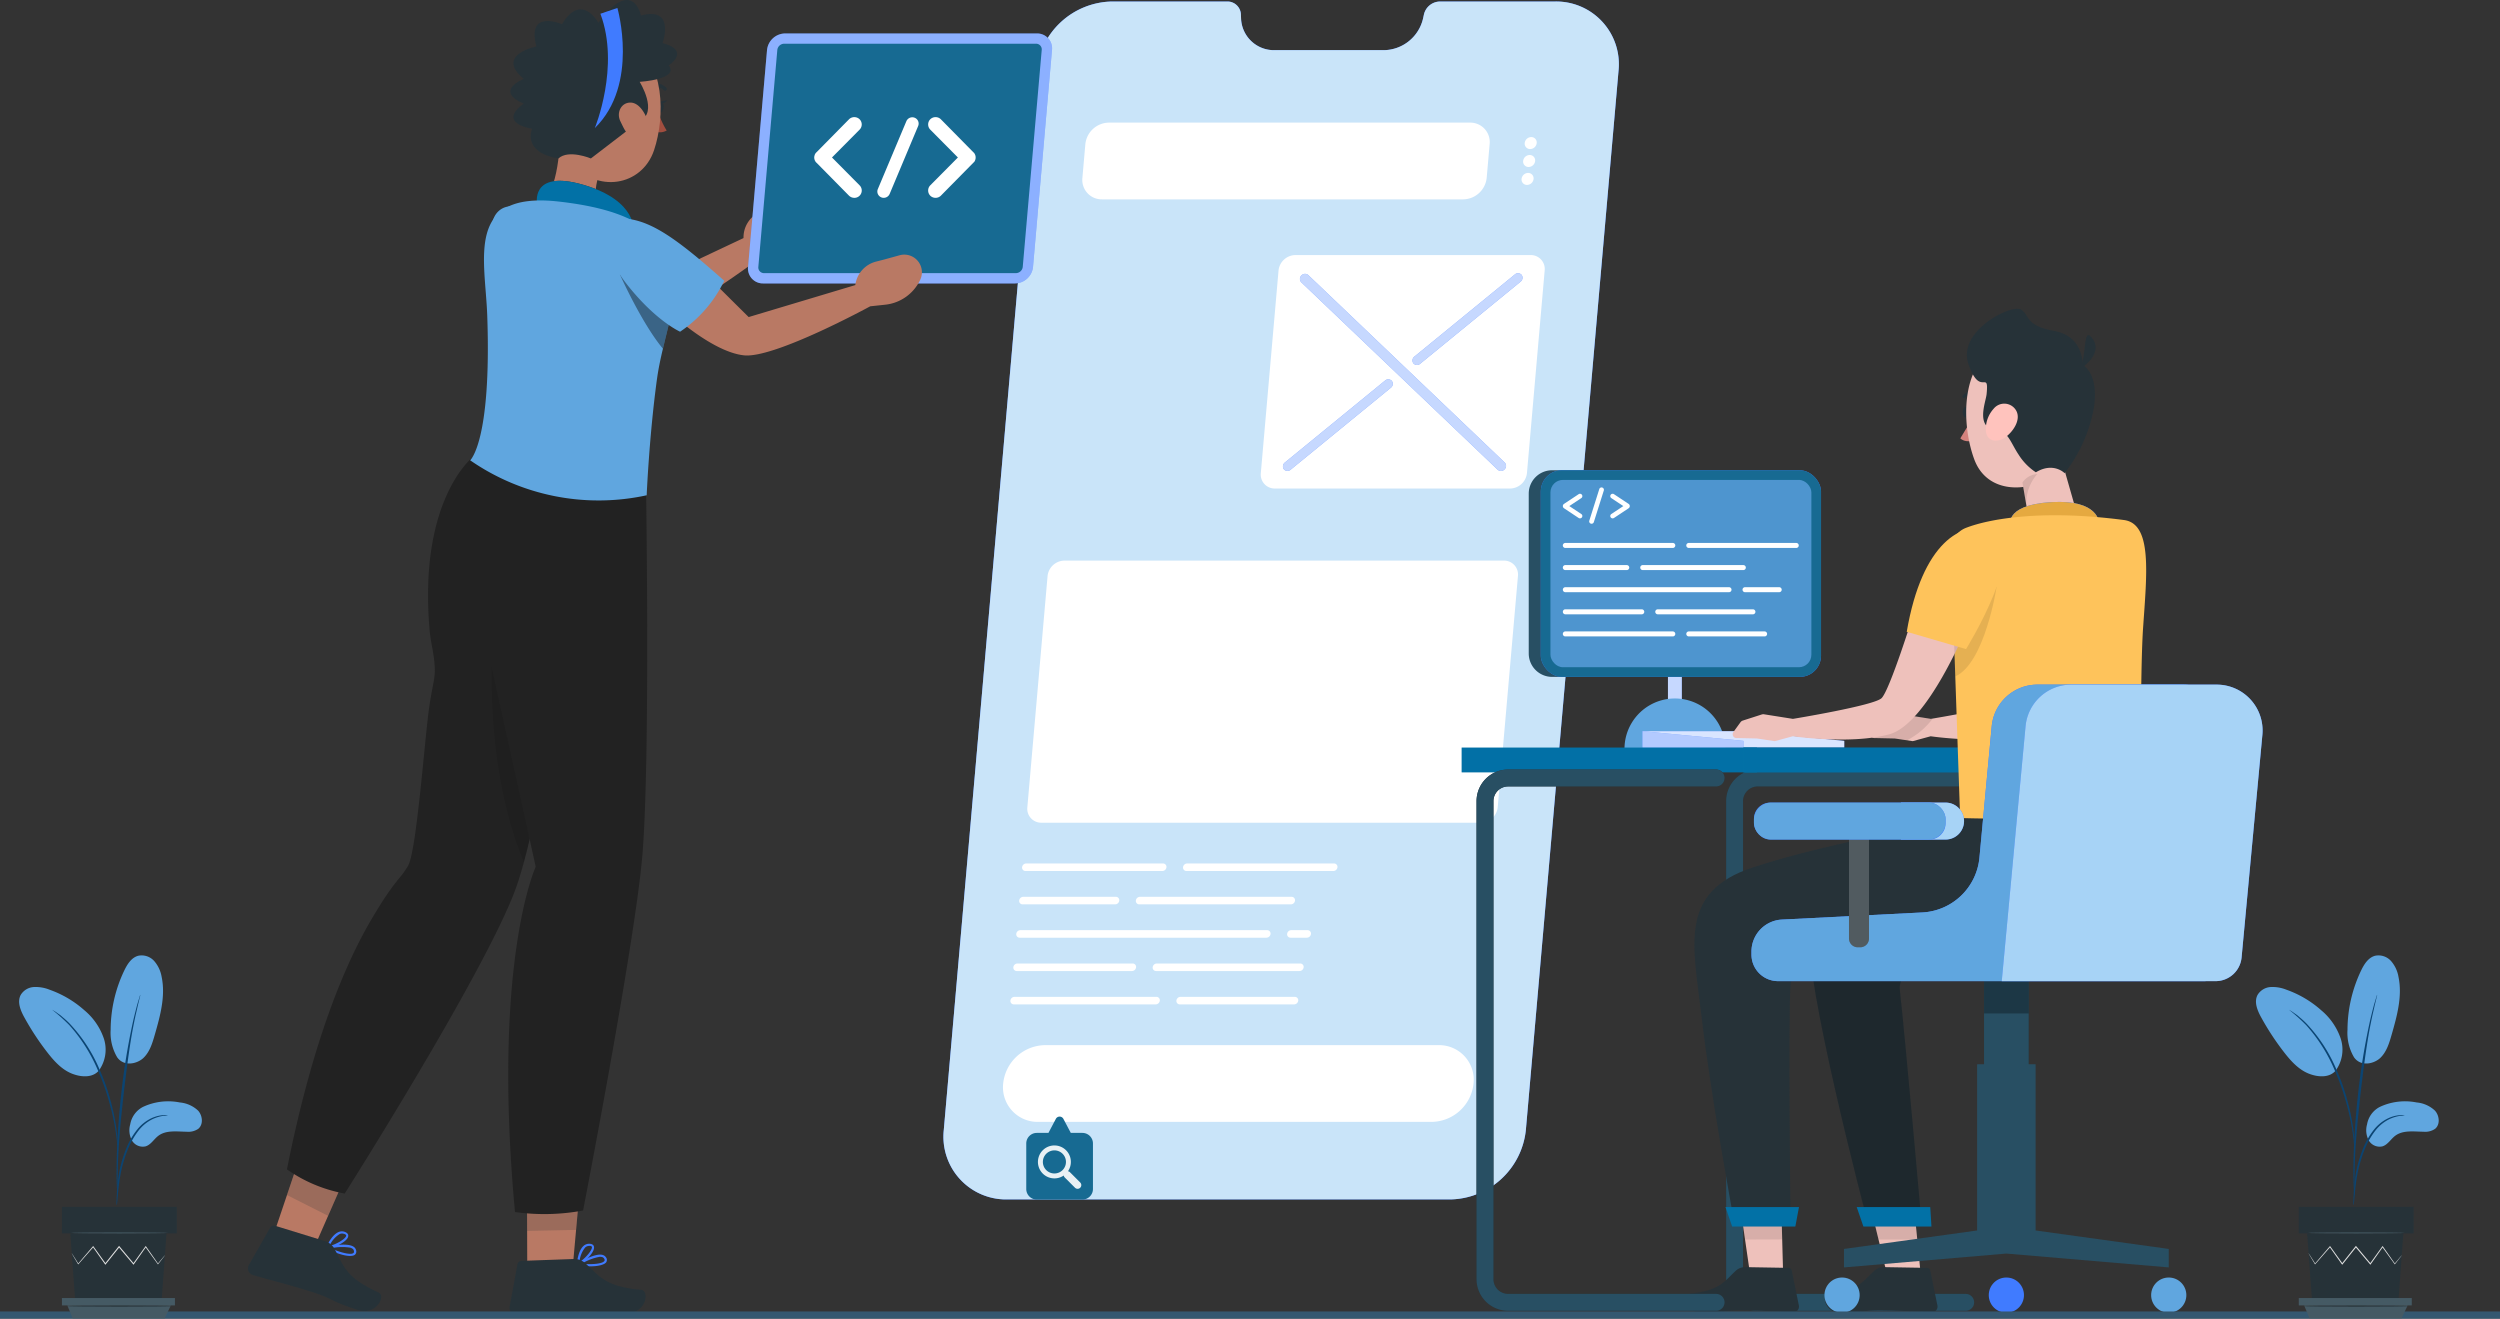 <svg xmlns="http://www.w3.org/2000/svg" width="570" height="300.647" viewBox="0 0 570 300.647">
  <rect x="0" y="0" width="570" height="300.647" fill="#333333" stroke="none"/>
  <g id="IT_Service_Samoa_ic_2" transform="translate(-190 -1021)">
    <g id="IT_Service_Portugal_ic_7" transform="translate(-625 -2655.75)">
      <g id="IT_Service_Mongolia_ic_11" transform="translate(-53 -2053.604)">
        <g id="IT_Service_Brazil_ic_9" transform="translate(53 4873.645)">
          <g id="Group_303825" data-name="Group 303825" transform="translate(815 854.355)">
            <g id="Group_303824" data-name="Group 303824" transform="translate(2.539 0)">
              <g id="Screen" transform="translate(212.585 2.699)">
                <g id="Group_303760" data-name="Group 303760" transform="translate(-0.001 0)">
                  <g id="Group_303739" data-name="Group 303739">
                    <path id="Path_136113" data-name="Path 136113" d="M304.71,119.641H278.457a3.81,3.81,0,0,0-3.65,2.984l-.177.822a9.307,9.307,0,0,1-8.913,7.286h-24.96a7.5,7.5,0,0,1-7.639-7.286l-.033-.822a3.068,3.068,0,0,0-3.127-2.984H203.705A17.65,17.65,0,0,0,186.464,135.5L165.342,376.912a14.3,14.3,0,0,0,14.467,15.854H280.816a17.65,17.65,0,0,0,17.241-15.854L319.177,135.5A14.3,14.3,0,0,0,304.71,119.641Z" transform="translate(-165.281 -119.641)" fill="#407bff"/>
                    <path id="Path_136114" data-name="Path 136114" d="M304.71,119.641H278.457a3.81,3.81,0,0,0-3.65,2.984l-.177.822a9.307,9.307,0,0,1-8.913,7.286h-24.96a7.5,7.5,0,0,1-7.639-7.286l-.033-.822a3.068,3.068,0,0,0-3.127-2.984H203.705A17.65,17.65,0,0,0,186.464,135.5L165.342,376.912a14.3,14.3,0,0,0,14.467,15.854H280.816a17.65,17.65,0,0,0,17.241-15.854L319.177,135.5A14.3,14.3,0,0,0,304.71,119.641Z" transform="translate(-165.281 -119.641)" fill="#c9e4f9"/>
                  </g>
                  <path id="Path_136115" data-name="Path 136115" d="M288.218,225.679H234.584a3.177,3.177,0,0,1-3.215-3.523l4.04-46.183a3.923,3.923,0,0,1,3.831-3.523h53.633a3.176,3.176,0,0,1,3.215,3.523l-4.04,46.183A3.922,3.922,0,0,1,288.218,225.679Z" transform="translate(-159.025 -114.641)" fill="#fff"/>
                  <path id="Path_136116" data-name="Path 136116" d="M275.44,354.508H185.691a7.89,7.89,0,0,1-7.983-8.75h0a9.739,9.739,0,0,1,9.514-8.749H276.97a7.889,7.889,0,0,1,7.983,8.749h0A9.74,9.74,0,0,1,275.44,354.508Z" transform="translate(-164.108 -99.062)" fill="#fff"/>
                  <g id="Group_303741" data-name="Group 303741" transform="translate(31.648 27.614)">
                    <path id="Path_136117" data-name="Path 136117" d="M281.045,162.364H198.692a4.429,4.429,0,0,1-4.482-4.912l.671-7.674a5.469,5.469,0,0,1,5.342-4.912h82.352a4.429,4.429,0,0,1,4.483,4.912l-.671,7.674A5.469,5.469,0,0,1,281.045,162.364Z" transform="translate(-194.192 -144.867)" fill="#fff"/>
                    <g id="Group_303740" data-name="Group 303740" transform="translate(100.143 3.294)">
                      <path id="Path_136118" data-name="Path 136118" d="M289.067,149.243a1.521,1.521,0,0,1-1.487,1.366,1.231,1.231,0,0,1-1.247-1.366,1.521,1.521,0,0,1,1.487-1.367A1.232,1.232,0,0,1,289.067,149.243Z" transform="translate(-285.612 -147.876)" fill="#fff"/>
                      <path id="Path_136119" data-name="Path 136119" d="M288.741,152.977a1.523,1.523,0,0,1-1.487,1.367,1.232,1.232,0,0,1-1.248-1.367,1.521,1.521,0,0,1,1.487-1.367A1.233,1.233,0,0,1,288.741,152.977Z" transform="translate(-285.643 -147.522)" fill="#fff"/>
                      <path id="Path_136120" data-name="Path 136120" d="M288.414,156.712a1.522,1.522,0,0,1-1.487,1.367,1.233,1.233,0,0,1-1.248-1.367,1.521,1.521,0,0,1,1.487-1.367A1.233,1.233,0,0,1,288.414,156.712Z" transform="translate(-285.674 -147.169)" fill="#fff"/>
                    </g>
                  </g>
                  <path id="Path_136121" data-name="Path 136121" d="M286.155,295.849h-100.2a3.177,3.177,0,0,1-3.215-3.523l4.612-52.714a3.923,3.923,0,0,1,3.831-3.524h100.2a3.177,3.177,0,0,1,3.215,3.524l-4.612,52.714A3.921,3.921,0,0,1,286.155,295.849Z" transform="translate(-163.629 -108.616)" fill="#fff"/>
                  <g id="Group_303752" data-name="Group 303752" transform="translate(15.251 196.527)">
                    <g id="Group_303742" data-name="Group 303742" transform="translate(2.66)">
                      <path id="Path_136122" data-name="Path 136122" d="M213.625,300.892H182.431a.776.776,0,0,1-.785-.86h0a.958.958,0,0,1,.936-.86h31.194a.776.776,0,0,1,.785.86h0A.958.958,0,0,1,213.625,300.892Z" transform="translate(-181.643 -299.171)" fill="#fff"/>
                    </g>
                    <g id="Group_303743" data-name="Group 303743" transform="translate(39.356)">
                      <path id="Path_136123" data-name="Path 136123" d="M249.442,300.892H215.954a.777.777,0,0,1-.786-.86h0a.958.958,0,0,1,.936-.86h33.489a.776.776,0,0,1,.785.86h0A.958.958,0,0,1,249.442,300.892Z" transform="translate(-215.165 -299.171)" fill="#fff"/>
                    </g>
                    <g id="Group_303744" data-name="Group 303744" transform="translate(1.994 7.601)">
                      <path id="Path_136124" data-name="Path 136124" d="M202.926,307.836h-21.1a.777.777,0,0,1-.786-.86h0a.958.958,0,0,1,.936-.861h21.1a.776.776,0,0,1,.785.861h0A.958.958,0,0,1,202.926,307.836Z" transform="translate(-181.035 -306.115)" fill="#fff"/>
                    </g>
                    <g id="Group_303745" data-name="Group 303745" transform="translate(28.598 7.601)">
                      <path id="Path_136125" data-name="Path 136125" d="M240.695,307.836H206.127a.776.776,0,0,1-.786-.86h0a.958.958,0,0,1,.936-.861h34.567a.776.776,0,0,1,.786.861h0A.958.958,0,0,1,240.695,307.836Z" transform="translate(-205.338 -306.115)" fill="#fff"/>
                    </g>
                    <g id="Group_303746" data-name="Group 303746" transform="translate(1.33 15.203)">
                      <path id="Path_136126" data-name="Path 136126" d="M237.473,314.78H181.216a.775.775,0,0,1-.785-.86h0a.958.958,0,0,1,.936-.86h56.257a.776.776,0,0,1,.785.86h0A.957.957,0,0,1,237.473,314.78Z" transform="translate(-180.428 -313.059)" fill="#fff"/>
                    </g>
                    <g id="Group_303747" data-name="Group 303747" transform="translate(63.089 15.203)">
                      <path id="Path_136127" data-name="Path 136127" d="M241.349,314.78h-3.714a.775.775,0,0,1-.786-.86h0a.958.958,0,0,1,.936-.86H241.5a.776.776,0,0,1,.786.86h0A.957.957,0,0,1,241.349,314.78Z" transform="translate(-236.846 -313.059)" fill="#fff"/>
                    </g>
                    <g id="Group_303748" data-name="Group 303748" transform="translate(0.664 22.805)">
                      <path id="Path_136128" data-name="Path 136128" d="M206.875,321.725H180.609a.775.775,0,0,1-.786-.86h0a.958.958,0,0,1,.936-.86h26.265a.776.776,0,0,1,.786.86h0A.957.957,0,0,1,206.875,321.725Z" transform="translate(-179.82 -320.004)" fill="#fff"/>
                    </g>
                    <g id="Group_303749" data-name="Group 303749" transform="translate(32.432 22.805)">
                      <path id="Path_136129" data-name="Path 136129" d="M242.331,321.725h-32.7a.775.775,0,0,1-.786-.86h0a.958.958,0,0,1,.936-.86h32.7a.776.776,0,0,1,.785.86h0A.957.957,0,0,1,242.331,321.725Z" transform="translate(-208.84 -320.004)" fill="#fff"/>
                    </g>
                    <g id="Group_303750" data-name="Group 303750" transform="translate(0 30.407)">
                      <path id="Path_136130" data-name="Path 136130" d="M212.342,328.67H180a.776.776,0,0,1-.785-.86h0a.958.958,0,0,1,.936-.861h32.341a.776.776,0,0,1,.785.861h0A.958.958,0,0,1,212.342,328.67Z" transform="translate(-179.213 -326.948)" fill="#fff"/>
                    </g>
                    <g id="Group_303751" data-name="Group 303751" transform="translate(37.843 30.407)">
                      <path id="Path_136131" data-name="Path 136131" d="M240.625,328.67H214.572a.776.776,0,0,1-.786-.86h0a.958.958,0,0,1,.936-.861h26.053a.777.777,0,0,1,.786.861h0A.958.958,0,0,1,240.625,328.67Z" transform="translate(-213.783 -326.948)" fill="#fff"/>
                    </g>
                  </g>
                  <g id="Group_303759" data-name="Group 303759" transform="translate(77.385 61.955)">
                    <g id="Group_303753" data-name="Group 303753" transform="translate(3.875 0.137)">
                      <path id="Path_136132" data-name="Path 136132" d="M286.171,220.937a1.108,1.108,0,0,1-1.553.1l-44.8-42.757a1.089,1.089,0,0,1,.037-1.546h0a1.109,1.109,0,0,1,1.553-.1l44.8,42.756a1.09,1.09,0,0,1-.037,1.546Z" transform="translate(-239.513 -176.362)" fill="#407bff"/>
                    </g>
                    <g id="Group_303754" data-name="Group 303754" transform="translate(0 24.187)">
                      <path id="Path_136133" data-name="Path 136133" d="M236.188,218.84h0a1.118,1.118,0,0,1,.233-1.545l22.852-18.689a1.079,1.079,0,0,1,1.537.1h0a1.117,1.117,0,0,1-.233,1.545l-22.852,18.689A1.079,1.079,0,0,1,236.188,218.84Z" transform="translate(-235.973 -198.333)" fill="#407bff"/>
                    </g>
                    <g id="Group_303755" data-name="Group 303755" transform="translate(29.533)">
                      <path id="Path_136134" data-name="Path 136134" d="M263.167,196.78h0a1.117,1.117,0,0,1,.233-1.545l22.9-18.724a1.08,1.08,0,0,1,1.537.1h0a1.118,1.118,0,0,1-.233,1.545l-22.9,18.724A1.079,1.079,0,0,1,263.167,196.78Z" transform="translate(-262.952 -176.238)" fill="#407bff"/>
                    </g>
                    <g id="Group_303756" data-name="Group 303756" transform="translate(3.875 0.137)" opacity="0.7">
                      <path id="Path_136135" data-name="Path 136135" d="M286.171,220.937a1.108,1.108,0,0,1-1.553.1l-44.8-42.757a1.089,1.089,0,0,1,.037-1.546h0a1.109,1.109,0,0,1,1.553-.1l44.8,42.756a1.09,1.09,0,0,1-.037,1.546Z" transform="translate(-239.513 -176.362)" fill="#fff"/>
                    </g>
                    <g id="Group_303757" data-name="Group 303757" transform="translate(0 24.187)" opacity="0.7">
                      <path id="Path_136136" data-name="Path 136136" d="M236.188,218.84h0a1.118,1.118,0,0,1,.233-1.545l22.852-18.689a1.079,1.079,0,0,1,1.537.1h0a1.117,1.117,0,0,1-.233,1.545l-22.852,18.689A1.079,1.079,0,0,1,236.188,218.84Z" transform="translate(-235.973 -198.333)" fill="#fff"/>
                    </g>
                    <g id="Group_303758" data-name="Group 303758" transform="translate(29.533)" opacity="0.7">
                      <path id="Path_136137" data-name="Path 136137" d="M263.167,196.78h0a1.117,1.117,0,0,1,.233-1.545l22.9-18.724a1.08,1.08,0,0,1,1.537.1h0a1.118,1.118,0,0,1-.233,1.545l-22.9,18.724A1.079,1.079,0,0,1,263.167,196.78Z" transform="translate(-262.952 -176.238)" fill="#fff"/>
                    </g>
                  </g>
                </g>
              </g>
              <g id="Speech_bubbles" data-name="Speech bubbles" transform="translate(231.452 256.937)">
                <g id="Group_303773" data-name="Group 303773" transform="translate(0 0)">
                  <path id="Path_136158" data-name="Path 136158" d="M237.983,363.1H235.34l-1.688-3.2a.97.97,0,0,0-1.717,0l-1.688,3.2H227.6a2.413,2.413,0,0,0-2.413,2.413v10.379A2.413,2.413,0,0,0,227.6,378.3h10.38a2.413,2.413,0,0,0,2.413-2.413V365.513A2.413,2.413,0,0,0,237.983,363.1Z" transform="translate(-225.191 -359.382)" fill="#176a92"/>
                  <path id="Path_136159" data-name="Path 136159" d="M235.472,370.057a3.755,3.755,0,1,0-.53,5.747.839.839,0,0,0,.234.457l2.332,2.332A.842.842,0,0,0,238.7,377.4l-2.332-2.332a.834.834,0,0,0-.458-.233A3.759,3.759,0,0,0,235.472,370.057Zm-.794,4.516a2.632,2.632,0,1,1,0-3.722A2.635,2.635,0,0,1,234.678,374.572Z" transform="translate(-226.401 -362.375)" fill="#fff" opacity="0.9"/>
                </g>
              </g>
              <g id="Character_2" data-name="Character 2" transform="translate(330.72 72.756)">
                <path id="Path_136160" data-name="Path 136160" d="M410.159,264.507s-8.972,22.223-17.746,24.627-22.019.451-22.019.451L366.3,290.7l-4.011-.6a1.148,1.148,0,0,0-.139-.012l-4.532-.1a.863.863,0,0,1-.77-1.361l1.627-2.244a1.063,1.063,0,0,1,.535-.38l4.309-1.388a1.135,1.135,0,0,1,.525-.042l6.588,1.045s18.319-3,20.183-4.7S398,261.456,398,261.456Z" transform="translate(-263.458 -192.117)" fill="#eec1bb"/>
                <path id="Path_136161" data-name="Path 136161" d="M370.857,283.447l-.422.07-6.588-1.045a1.135,1.135,0,0,0-.525.042l-4.308,1.387a1.07,1.07,0,0,0-.536.381l-1.627,2.244a.863.863,0,0,0,.77,1.361l4.533.1a1.149,1.149,0,0,1,.138.012l2.7.4A17.228,17.228,0,0,0,370.857,283.447Z" transform="translate(-263.458 -190.013)" opacity="0.1"/>
                <path id="Path_136162" data-name="Path 136162" d="M411.955,244.266c-6.513-2.138-15.678,2.756-19.188,23.266l13.524,3.946S421.267,247.322,411.955,244.266Z" transform="translate(-259.843 -193.885)" fill="#407bff"/>
                <g id="Group_303774" data-name="Group 303774" transform="translate(113.691 0)">
                  <path id="Path_136163" data-name="Path 136163" d="M375.768,219.976c.008.673.363,1.218.8,1.213s.822-.583.8-1.237-.363-1.218-.805-1.207S375.767,219.3,375.768,219.976Z" transform="translate(-375.237 -196.395)" fill="#263238"/>
                  <path id="Path_136164" data-name="Path 136164" d="M378.485,220.47l-3.2,5.293s1.107,1.253,3.508.328Z" transform="translate(-375.285 -196.223)" fill="#d4827d"/>
                  <path id="Path_136165" data-name="Path 136165" d="M379.045,216.084a.365.365,0,0,1-.315.117,2.772,2.772,0,0,0-2.414.752.353.353,0,0,1-.494.036.36.36,0,0,1-.033-.5,3.439,3.439,0,0,1,3.038-.99.353.353,0,0,1,.3.4h0A.385.385,0,0,1,379.045,216.084Z" transform="translate(-375.243 -196.725)" fill="#263238"/>
                  <path id="Path_136166" data-name="Path 136166" d="M401.579,216.567c.5,8.943.908,12.725-3.04,17.81-6.306,5.448-17.047,6.317-20.209-2.3-2.849-7.756-3.188-21.046,5.089-25.655a12.227,12.227,0,0,1,18.159,10.149Z" transform="translate(-375.163 -197.785)" fill="#eec1bb"/>
                  <path id="Path_136167" data-name="Path 136167" d="M387.968,233.553l2.266,13.248,11.048-2.552-3.866-13.524Z" transform="translate(-374.015 -195.196)" fill="#eec1bb"/>
                  <path id="Path_136168" data-name="Path 136168" d="M381.146,217.873c.562-5.813-1.432.9-4.126-6.768s10-13.9,12.031-12.469.865,3.627,7.578,4.863,6.428,7.754,6.428,7.754,3.862,1.791,2.489,10.086a34.052,34.052,0,0,1-6.614,14.57s-2.54-2.62-6.559-.2a13.132,13.132,0,0,1-3.924-4.013c-1.812-2.706-2.369-5.274-4.847-5.5C378.4,225.73,380.961,219.781,381.146,217.873Z" transform="translate(-375.149 -198.43)" fill="#263238"/>
                  <path id="Path_136169" data-name="Path 136169" d="M399.993,211.727s5.479-3.37,3.054-6.9S401.793,208.705,399.993,211.727Z" transform="translate(-372.81 -197.883)" fill="#263238"/>
                  <path id="Path_136170" data-name="Path 136170" d="M382.332,219.277a6.882,6.882,0,0,0-1.747,4.983c.155,2.423,2.526,2.854,4.4,1.53,1.7-1.2,3.639-3.9,2.559-6.022A3.117,3.117,0,0,0,382.332,219.277Z" transform="translate(-374.755 -196.46)" fill="#ffc3bd"/>
                  <path id="Path_136171" data-name="Path 136171" d="M388.162,234.605l.9,5.259a9.938,9.938,0,0,1,2.485-7.185A4.438,4.438,0,0,0,388.162,234.605Z" transform="translate(-373.995 -195)" opacity="0.1"/>
                </g>
                <g id="Group_303775" data-name="Group 303775" transform="translate(47.035 73.803)">
                  <rect id="Rectangle_163066" data-name="Rectangle 163066" width="3.158" height="18.63" fill="#407bff"/>
                  <rect id="Rectangle_163067" data-name="Rectangle 163067" width="3.158" height="18.63" fill="#fff" opacity="0.7"/>
                </g>
                <g id="Group_303777" data-name="Group 303777" transform="translate(15.292 36.816)">
                  <path id="Path_136172" data-name="Path 136172" d="M299.047,231.894h-7.865a5.337,5.337,0,0,0-5.337,5.337v36.438a5.337,5.337,0,0,0,5.337,5.337h7.865Z" transform="translate(-285.845 -231.894)" fill="#284f63"/>
                  <g id="Group_303776" data-name="Group 303776" transform="translate(2.751 0)">
                    <rect id="Rectangle_163068" data-name="Rectangle 163068" width="63.893" height="47.111" rx="4.851" fill="#407bff"/>
                    <rect id="Rectangle_163069" data-name="Rectangle 163069" width="63.893" height="47.111" rx="4.851" fill="#176a92"/>
                  </g>
                  <rect id="Rectangle_163070" data-name="Rectangle 163070" width="59.492" height="42.71" rx="2.851" transform="translate(4.951 2.201)" fill="#4e95cf"/>
                </g>
                <path id="Path_136173" data-name="Path 136173" d="M305.689,290.586a11.491,11.491,0,0,1,22.981,0Z" transform="translate(-268.565 -190.35)" fill="#60a6df"/>
                <g id="Group_303778" data-name="Group 303778" transform="translate(41.267 96.315)">
                  <path id="Path_136174" data-name="Path 136174" d="M332.436,285.976H309.455v3.736h45.962v-1.536Z" transform="translate(-309.455 -285.976)" fill="#407bff"/>
                  <path id="Path_136175" data-name="Path 136175" d="M332.436,285.976H309.455v3.736h45.962v-1.536Z" transform="translate(-309.455 -285.976)" fill="#fff" opacity="0.8"/>
                  <path id="Path_136176" data-name="Path 136176" d="M332.436,289.712H309.455v-3.736l22.981,2.2Z" transform="translate(-309.455 -285.976)" fill="#407bff"/>
                  <path id="Path_136177" data-name="Path 136177" d="M332.436,289.712H309.455v-3.736l22.981,2.2Z" transform="translate(-309.455 -285.976)" fill="#fff" opacity="0.6"/>
                </g>
                <g id="Group_303781" data-name="Group 303781" transform="translate(60.303 105.051)">
                  <g id="Group_303779" data-name="Group 303779">
                    <path id="Path_136178" data-name="Path 136178" d="M381.377,417.319H333.961a7.2,7.2,0,0,1-7.2-7.2v-109a7.2,7.2,0,0,1,7.2-7.2h47.416a1.926,1.926,0,0,1,1.925,1.925h0a1.926,1.926,0,0,1-1.925,1.925H333.961a3.352,3.352,0,0,0-3.352,3.352v109a3.352,3.352,0,0,0,3.352,3.352h47.416a1.926,1.926,0,0,1,1.925,1.925h0A1.925,1.925,0,0,1,381.377,417.319Z" transform="translate(-326.758 -293.917)" fill="#263238"/>
                  </g>
                  <g id="Group_303780" data-name="Group 303780">
                    <path id="Path_136179" data-name="Path 136179" d="M381.377,417.319H333.961a7.2,7.2,0,0,1-7.2-7.2v-109a7.2,7.2,0,0,1,7.2-7.2h47.416a1.926,1.926,0,0,1,1.925,1.925h0a1.926,1.926,0,0,1-1.925,1.925H333.961a3.352,3.352,0,0,0-3.352,3.352v109a3.352,3.352,0,0,0,3.352,3.352h47.416a1.926,1.926,0,0,1,1.925,1.925h0A1.925,1.925,0,0,1,381.377,417.319Z" transform="translate(-326.758 -293.917)" fill="#284f63"/>
                  </g>
                </g>
                <g id="Group_303782" data-name="Group 303782" transform="translate(0 100.051)">
                  <rect id="Rectangle_163071" data-name="Rectangle 163071" width="67.314" height="5.641" fill="#0271a6"/>
                  <rect id="Rectangle_163072" data-name="Rectangle 163072" width="67.314" height="5.641" fill="#0271a6" opacity="0.2"/>
                  <rect id="Rectangle_163073" data-name="Rectangle 163073" width="57.413" height="5.641" transform="translate(64.248)" fill="#0271a6"/>
                  <rect id="Rectangle_163074" data-name="Rectangle 163074" width="57.413" height="5.641" transform="translate(64.248)" fill="#0271a6" opacity="0.5"/>
                </g>
                <g id="Group_303785" data-name="Group 303785" transform="translate(79.156 114.345)">
                  <g id="Group_303784" data-name="Group 303784" transform="translate(3.666 74.117)">
                    <path id="Path_136180" data-name="Path 136180" d="M365.323,369.733l3.186,32.14h-7.62l-7.62-31.309Z" transform="translate(-346.621 -369.733)" fill="#eec1bb"/>
                    <g id="Group_303783" data-name="Group 303783" transform="translate(0 30.037)">
                      <path id="Path_136181" data-name="Path 136181" d="M360.782,397.04l9.716.166a.783.783,0,0,1,.754.624l1.622,7.934a1.3,1.3,0,0,1-1,1.542,1.344,1.344,0,0,1-.274.029c-3.5-.121-6.613-.366-10.973-.435-5.147-.086-3.851.551-9.9.535-3.646-.014-4.242-4.169-2.693-4.347,7.089-.769,7.86-2.893,10.632-5.379A3.137,3.137,0,0,1,360.782,397.04Z" transform="translate(-347.226 -397.035)" fill="#263238"/>
                    </g>
                    <path id="Path_136182" data-name="Path 136182" d="M367.678,393.484l-2.355-23.751-12.053.831,5.578,22.92Z" transform="translate(-346.621 -369.733)" opacity="0.1"/>
                  </g>
                  <path id="Path_136183" data-name="Path 136183" d="M418.4,302.364l-31.231,1.12s-42.02,14.689-43.2,26.033c-1.21,11.636,12.92,65.112,12.92,65.112h12.547s-3.46-39.242-4.79-51.259,43.778-8.034,51.609-18.287C423.463,315.646,418.4,302.364,418.4,302.364Z" transform="translate(-343.894 -302.364)" fill="#263238"/>
                  <path id="Path_136184" data-name="Path 136184" d="M418.4,302.364l-31.231,1.12s-42.02,14.689-43.2,26.033c-1.21,11.636,12.92,65.112,12.92,65.112h12.547s-3.46-39.242-4.79-51.259,43.778-8.034,51.609-18.287C423.463,315.646,418.4,302.364,418.4,302.364Z" transform="translate(-343.894 -302.364)" opacity="0.2"/>
                  <path id="Path_136185" data-name="Path 136185" d="M370.579,384.592l.277,4.433H355.34l-1.524-4.433Z" transform="translate(-342.9 -294.127)" fill="#0271a6"/>
                </g>
                <g id="Group_303788" data-name="Group 303788" transform="translate(51.236 114.345)">
                  <g id="Group_303787" data-name="Group 303787" transform="translate(0 75.641)">
                    <path id="Path_136186" data-name="Path 136186" d="M338.833,371.118l.831,30.617h-7.481l-4.433-30.617Z" transform="translate(-317.591 -371.118)" fill="#eec1bb"/>
                    <g id="Group_303786" data-name="Group 303786" transform="translate(0 28.514)">
                      <path id="Path_136187" data-name="Path 136187" d="M332.071,397.04l9.717.166a.781.781,0,0,1,.752.624l1.622,7.934a1.3,1.3,0,0,1-1,1.542,1.354,1.354,0,0,1-.275.029c-3.5-.121-6.612-.366-10.973-.435-5.145-.086-3.851.551-9.9.535-3.646-.014-4.242-4.169-2.694-4.347,7.089-.769,7.861-2.893,10.633-5.379A3.132,3.132,0,0,1,332.071,397.04Z" transform="translate(-318.516 -397.035)" fill="#263238"/>
                    </g>
                    <path id="Path_136188" data-name="Path 136188" d="M339.436,393.319l-.6-22.2H327.75l3.218,22.224C333.379,393.351,336.7,393.336,339.436,393.319Z" transform="translate(-317.591 -371.118)" opacity="0.1"/>
                  </g>
                  <path id="Path_136189" data-name="Path 136189" d="M407.2,304.949s2.593,23.736-21.562,24.845-43,3.878-43.55,12.468,0,52.367,0,52.367H328.957s-5.107-27.675-7.1-44.841c-1.933-16.67-5.465-28.756,11.638-34.4,18.181-6,50.507-11.553,50.507-11.553l23.276-1.47Z" transform="translate(-318.349 -302.364)" fill="#263238"/>
                  <path id="Path_136190" data-name="Path 136190" d="M343.379,384.592l-.831,4.433H328.14l-1.524-4.433Z" transform="translate(-317.705 -294.127)" fill="#0271a6"/>
                </g>
                <g id="Group_303789" data-name="Group 303789" transform="translate(125.028 44.032)">
                  <path id="Path_136191" data-name="Path 136191" d="M405.886,243.241s0-5.358-10.817-4.737c-11.479.658-9.317,5.79-9.317,5.79Z" transform="translate(-385.59 -238.454)" fill="#407bff"/>
                  <path id="Path_136192" data-name="Path 136192" d="M405.886,243.241s0-5.358-10.817-4.737c-11.479.658-9.317,5.79-9.317,5.79Z" transform="translate(-385.59 -238.454)" fill="#e5a940"/>
                </g>
                <path id="Path_136193" data-name="Path 136193" d="M417.152,266.944c-.726,10.57-.476,42.379-.476,42.379s-23.074,1.516-41.234.926l-2.1-61.186a5.359,5.359,0,0,1,3.456-4.978c5.128-1.994,17.162-4.25,35.988-1.779C419.275,243.157,418.009,254.446,417.152,266.944Z" transform="translate(-261.789 -194.144)" fill="#fec35b"/>
                <path id="Path_136194" data-name="Path 136194" d="M381.576,264.507s-8.971,22.223-17.745,24.627-22.019.451-22.019.451L337.72,290.7l-4.011-.6a1.186,1.186,0,0,0-.139-.012l-4.532-.1a.863.863,0,0,1-.77-1.361l1.627-2.244a1.059,1.059,0,0,1,.535-.38l4.309-1.388a1.134,1.134,0,0,1,.525-.042l6.587,1.045s18.32-3,20.184-4.7,7.387-19.464,7.387-19.464Z" transform="translate(-266.321 -192.117)" fill="#eec1bb"/>
                <path id="Path_136195" data-name="Path 136195" d="M376.778,254.986s-1.39,1.654-3.091,4.055l.609,17.711c6.743-2.975,9.416-20.34,9.416-20.34l-4.376-3.107Z" transform="translate(-261.754 -192.934)" opacity="0.1"/>
                <path id="Path_136196" data-name="Path 136196" d="M383.373,244.266c-6.514-2.138-15.68,2.756-19.189,23.266l13.524,3.946S392.685,247.322,383.373,244.266Z" transform="translate(-262.706 -193.885)" fill="#fec35b"/>
                <g id="Group_303795" data-name="Group 303795" transform="translate(66.071 85.693)">
                  <g id="Group_303792" data-name="Group 303792" transform="translate(16.645 67.604)">
                    <rect id="Rectangle_163075" data-name="Rectangle 163075" width="10.177" height="29.829" transform="translate(36.388)" fill="#263238"/>
                    <rect id="Rectangle_163076" data-name="Rectangle 163076" width="10.177" height="29.829" transform="translate(36.388)" fill="#284f63"/>
                    <g id="Group_303790" data-name="Group 303790" transform="translate(4.454 18.95)">
                      <path id="Path_136197" data-name="Path 136197" d="M394.87,392.895v-37.9H381.535v37.9l-30.355,4.211v4.211l37.023-3.158,37.023,3.158v-4.211Z" transform="translate(-351.179 -354.995)" fill="#284f63"/>
                    </g>
                    <g id="Group_303791" data-name="Group 303791" transform="translate(0 67.575)">
                      <circle id="Ellipse_4691" data-name="Ellipse 4691" cx="4.014" cy="4.014" r="4.014" fill="#60a6df"/>
                      <circle id="Ellipse_4692" data-name="Ellipse 4692" cx="4.014" cy="4.014" r="4.014" transform="translate(74.486)" fill="#60a6df"/>
                    </g>
                    <circle id="Ellipse_4693" data-name="Ellipse 4693" cx="4.014" cy="4.014" r="4.014" transform="translate(37.463 67.575)" fill="#407bff"/>
                    <rect id="Rectangle_163077" data-name="Rectangle 163077" width="10.177" height="7.369" transform="translate(36.388)" opacity="0.3"/>
                  </g>
                  <g id="Group_303794" data-name="Group 303794">
                    <path id="Path_136198" data-name="Path 136198" d="M430.356,276.321H397.2a10.461,10.461,0,0,0-10.416,9.489l-2.8,29.963a13.8,13.8,0,0,1-13.037,12.494l-32,1.621a7.314,7.314,0,0,0-6.943,7.3v.676a6.058,6.058,0,0,0,6.059,6.059h97.465l5.248-56.169A10.462,10.462,0,0,0,430.356,276.321Z" transform="translate(-332.001 -276.321)" fill="#407bff"/>
                    <path id="Path_136199" data-name="Path 136199" d="M430.356,276.321H397.2a10.461,10.461,0,0,0-10.416,9.489l-2.8,29.963a13.8,13.8,0,0,1-13.037,12.494l-32,1.621a7.314,7.314,0,0,0-6.943,7.3v.676a6.058,6.058,0,0,0,6.059,6.059h97.465l5.248-56.169A10.462,10.462,0,0,0,430.356,276.321Z" transform="translate(-332.001 -276.321)" fill="#60a6df"/>
                    <path id="Rectangle_163078" data-name="Rectangle 163078" d="M0,0H4.562a0,0,0,0,1,0,0V24.084a2,2,0,0,1-2,2H2a2,2,0,0,1-2-2V0A0,0,0,0,1,0,0Z" transform="translate(22.24 33.802)" fill="#263238"/>
                    <path id="Rectangle_163079" data-name="Rectangle 163079" d="M0,0H4.562a0,0,0,0,1,0,0V24.084a2,2,0,0,1-2,2H2a2,2,0,0,1-2-2V0A0,0,0,0,1,0,0Z" transform="translate(22.24 33.802)" fill="#fff" opacity="0.2"/>
                    <g id="Group_303793" data-name="Group 303793" transform="translate(0.57 26.897)">
                      <path id="Path_136200" data-name="Path 136200" d="M373.159,300.769H362.981v8.422h10.178a4.211,4.211,0,0,0,0-8.422Z" transform="translate(-329.468 -300.769)" fill="#407bff"/>
                      <path id="Path_136201" data-name="Path 136201" d="M373.159,300.769H362.981v8.422h10.178a4.211,4.211,0,0,0,0-8.422Z" transform="translate(-329.468 -300.769)" fill="#a7d3f6"/>
                      <rect id="Rectangle_163080" data-name="Rectangle 163080" width="43.69" height="8.422" rx="3.688" fill="#407bff"/>
                      <path id="Path_136413" data-name="Path 136413" d="M3.947,0h35.8A3.947,3.947,0,0,1,43.69,3.947v.529a3.947,3.947,0,0,1-3.947,3.947H3.947A3.947,3.947,0,0,1,0,4.476V3.947A3.947,3.947,0,0,1,3.947,0Z" fill="#60a6df"/>
                    </g>
                    <path id="Path_136202" data-name="Path 136202" d="M432.62,343.925H383.874l5.43-58.115a10.462,10.462,0,0,1,10.416-9.489H432.88A10.461,10.461,0,0,1,443.3,287.756l-4.743,50.765A5.959,5.959,0,0,1,432.62,343.925Z" transform="translate(-326.805 -276.321)" fill="#407bff"/>
                    <path id="Path_136203" data-name="Path 136203" d="M432.62,343.925H383.874l5.43-58.115a10.462,10.462,0,0,1,10.416-9.489H432.88A10.461,10.461,0,0,1,443.3,287.756l-4.743,50.765A5.959,5.959,0,0,1,432.62,343.925Z" transform="translate(-326.805 -276.321)" fill="#a7d3f6"/>
                  </g>
                </g>
                <g id="Group_303798" data-name="Group 303798" transform="translate(3.392 105.051)">
                  <g id="Group_303796" data-name="Group 303796">
                    <path id="Path_136204" data-name="Path 136204" d="M329.647,417.319H282.232a7.2,7.2,0,0,1-7.2-7.2v-109a7.2,7.2,0,0,1,7.2-7.2h47.415a1.925,1.925,0,0,1,1.925,1.925h0a1.925,1.925,0,0,1-1.925,1.925H282.232a3.352,3.352,0,0,0-3.352,3.352v109a3.352,3.352,0,0,0,3.352,3.352h47.415a1.925,1.925,0,0,1,1.925,1.925h0A1.925,1.925,0,0,1,329.647,417.319Z" transform="translate(-275.029 -293.917)" fill="#263238"/>
                  </g>
                  <g id="Group_303797" data-name="Group 303797">
                    <path id="Path_136205" data-name="Path 136205" d="M329.647,417.319H282.232a7.2,7.2,0,0,1-7.2-7.2v-109a7.2,7.2,0,0,1,7.2-7.2h47.415a1.925,1.925,0,0,1,1.925,1.925h0a1.925,1.925,0,0,1-1.925,1.925H282.232a3.352,3.352,0,0,0-3.352,3.352v109a3.352,3.352,0,0,0,3.352,3.352h47.415a1.925,1.925,0,0,1,1.925,1.925h0A1.925,1.925,0,0,1,329.647,417.319Z" transform="translate(-275.029 -293.917)" fill="#284f63"/>
                  </g>
                </g>
                <g id="Group_303799" data-name="Group 303799" transform="translate(23.07 42.177)">
                  <path id="Path_136206" data-name="Path 136206" d="M296.522,242.289l-3.339-2.216a.6.6,0,0,1,0-1l3.339-2.216a.542.542,0,0,1,.75.152h0a.542.542,0,0,1-.152.75l-2.732,1.813,2.732,1.813a.543.543,0,0,1,.152.751h0A.542.542,0,0,1,296.522,242.289Z" transform="translate(-292.915 -236.767)" fill="#fff"/>
                </g>
                <g id="Group_303800" data-name="Group 303800" transform="translate(33.884 42.177)">
                  <path id="Path_136207" data-name="Path 136207" d="M302.834,242.137h0a.543.543,0,0,1,.152-.751l2.733-1.813-2.733-1.813a.542.542,0,0,1-.152-.75h0a.542.542,0,0,1,.75-.152l3.339,2.216a.6.6,0,0,1,0,1l-3.339,2.216A.542.542,0,0,1,302.834,242.137Z" transform="translate(-302.744 -236.767)" fill="#fff"/>
                </g>
                <g id="Group_303801" data-name="Group 303801" transform="translate(29.079 40.731)">
                  <path id="Path_136208" data-name="Path 136208" d="M298.755,243.71h0a.541.541,0,0,1-.353-.679l2.273-7.2a.541.541,0,0,1,.679-.353h0a.542.542,0,0,1,.353.68l-2.273,7.2A.541.541,0,0,1,298.755,243.71Z" transform="translate(-298.377 -235.453)" fill="#fff"/>
                </g>
                <g id="Group_303812" data-name="Group 303812" transform="translate(23.07 53.393)">
                  <g id="Group_303802" data-name="Group 303802">
                    <path id="Path_136209" data-name="Path 136209" d="M317.982,248.1h-24.5a.571.571,0,0,1-.571-.571h0a.572.572,0,0,1,.571-.571h24.5a.571.571,0,0,1,.571.571h0A.57.57,0,0,1,317.982,248.1Z" transform="translate(-292.915 -246.962)" fill="#fff"/>
                  </g>
                  <g id="Group_303803" data-name="Group 303803" transform="translate(28.147)">
                    <path id="Path_136210" data-name="Path 136210" d="M343.566,248.1h-24.5a.57.57,0,0,1-.571-.571h0a.571.571,0,0,1,.571-.571h24.5a.571.571,0,0,1,.571.571h0A.571.571,0,0,1,343.566,248.1Z" transform="translate(-318.499 -246.962)" fill="#fff"/>
                  </g>
                  <g id="Group_303804" data-name="Group 303804" transform="translate(0 5.043)">
                    <path id="Path_136211" data-name="Path 136211" d="M307.483,252.687h-14a.571.571,0,0,1-.571-.571h0a.571.571,0,0,1,.571-.57h14a.57.57,0,0,1,.571.57h0A.57.57,0,0,1,307.483,252.687Z" transform="translate(-292.915 -251.546)" fill="#fff"/>
                  </g>
                  <g id="Group_303805" data-name="Group 303805" transform="translate(17.647 5.043)">
                    <path id="Path_136212" data-name="Path 136212" d="M332.455,252.687H309.526a.57.57,0,0,1-.571-.571h0a.57.57,0,0,1,.571-.57h22.929a.57.57,0,0,1,.571.57h0A.57.57,0,0,1,332.455,252.687Z" transform="translate(-308.955 -251.546)" fill="#fff"/>
                  </g>
                  <g id="Group_303806" data-name="Group 303806" transform="translate(0 10.085)">
                    <path id="Path_136213" data-name="Path 136213" d="M330.8,257.27H293.486a.571.571,0,0,1-.571-.57h0a.571.571,0,0,1,.571-.571H330.8a.571.571,0,0,1,.571.571h0A.571.571,0,0,1,330.8,257.27Z" transform="translate(-292.915 -256.129)" fill="#fff"/>
                  </g>
                  <g id="Group_303807" data-name="Group 303807" transform="translate(40.966 10.085)">
                    <path id="Path_136214" data-name="Path 136214" d="M338.513,257.27h-7.791a.57.57,0,0,1-.571-.57h0a.57.57,0,0,1,.571-.571h7.791a.57.57,0,0,1,.571.571h0A.57.57,0,0,1,338.513,257.27Z" transform="translate(-330.151 -256.129)" fill="#fff"/>
                  </g>
                  <g id="Group_303808" data-name="Group 303808" transform="translate(0 15.127)">
                    <path id="Path_136215" data-name="Path 136215" d="M310.908,261.854H293.486a.571.571,0,0,1-.571-.571h0a.572.572,0,0,1,.571-.571h17.422a.571.571,0,0,1,.571.571h0A.571.571,0,0,1,310.908,261.854Z" transform="translate(-292.915 -260.712)" fill="#fff"/>
                  </g>
                  <g id="Group_303809" data-name="Group 303809" transform="translate(21.072 15.127)">
                    <path id="Path_136216" data-name="Path 136216" d="M334.331,261.854H312.639a.571.571,0,0,1-.571-.571h0a.572.572,0,0,1,.571-.571h21.692a.571.571,0,0,1,.571.571h0A.57.57,0,0,1,334.331,261.854Z" transform="translate(-312.068 -260.712)" fill="#fff"/>
                  </g>
                  <g id="Group_303810" data-name="Group 303810" transform="translate(0 20.17)">
                    <path id="Path_136217" data-name="Path 136217" d="M317.982,266.437h-24.5a.571.571,0,0,1-.571-.57h0a.571.571,0,0,1,.571-.571h24.5a.571.571,0,0,1,.571.571h0A.57.57,0,0,1,317.982,266.437Z" transform="translate(-292.915 -265.296)" fill="#fff"/>
                  </g>
                  <g id="Group_303811" data-name="Group 303811" transform="translate(28.147 20.17)">
                    <path id="Path_136218" data-name="Path 136218" d="M336.352,266.437H319.07a.57.57,0,0,1-.571-.57h0a.571.571,0,0,1,.571-.571h17.281a.571.571,0,0,1,.571.571h0A.571.571,0,0,1,336.352,266.437Z" transform="translate(-318.499 -265.296)" fill="#fff"/>
                  </g>
                </g>
              </g>
              <g id="Group_305807" data-name="Group 305807" transform="translate(54 2.353)">
                <g id="Character_1" data-name="Character 1" transform="translate(0 0)">
                  <g id="Group_303823" data-name="Group 303823" transform="translate(0 0)">
                    <path id="Path_136219" data-name="Path 136219" d="M142.191,176.82c.475,5.52-.72,15.521-4.884,18.719,6.795,2.446,13.981,6.672,18.588,12.235,4.556-6.634-.632-10.417-.632-10.417-5.871-2.09-5.232-6.526-3.723-10.618Z" transform="translate(-71.222 -147.715)" fill="#b97964"/>
                    <path id="Path_136220" data-name="Path 136220" d="M160.4,172.936c-.067.689.258,1.288.711,1.333s.874-.491.941-1.18-.258-1.3-.713-1.34S160.484,172.238,160.4,172.936Z" transform="translate(-67.248 -148.588)" fill="#263238"/>
                    <path id="Path_136221" data-name="Path 136221" d="M161.045,171.814l1.711-.327S161.782,172.748,161.045,171.814Z" transform="translate(-67.136 -148.633)" fill="#263238"/>
                    <path id="Path_136222" data-name="Path 136222" d="M160.666,173.391a18.81,18.81,0,0,0,2.074,4.671,3.014,3.014,0,0,1-2.526.238Z" transform="translate(-67.279 -148.305)" fill="#a24e3f"/>
                    <path id="Path_136223" data-name="Path 136223" d="M162.6,169.909a.444.444,0,0,0,.277-.144.417.417,0,0,0-.042-.58,4.073,4.073,0,0,0-3.616-.966.411.411,0,0,0,.219.762,3.287,3.287,0,0,1,2.858.8A.394.394,0,0,0,162.6,169.909Z" transform="translate(-67.483 -149.212)" fill="#263238"/>
                    <path id="Path_136224" data-name="Path 136224" d="M140.994,170.706c-.271,8.574-.565,12.22,3.259,17,5.756,7.188,16.172,5.613,18.956-2.732,2.511-7.509,2.536-20.3-5.348-24.459S141.271,162.108,140.994,170.706Z" transform="translate(-70.612 -150.76)" fill="#b97964"/>
                    <path id="Path_136225" data-name="Path 136225" d="M142.933,188.115c-8.432-1.436-6.011-6.75-6.011-6.75-8.3-1.681-1.893-5.735-1.893-5.735-6.906-2.975,0-5.643,0-5.643-6.658-5.523,2.883-7.4,2.883-7.4-2.354-8.615,5.824-5.081,5.824-5.081,4.461-7.4,8.3-.332,8.3-.332,7.812-10.6,9.712-1.656,9.712-1.656,7.972-2.1,4.915,6.292,4.915,6.292,6.569,1.764,1.412,5.085,1.412,5.085,2.528,3.2-6.627,3.757-6.627,3.757s4.357,6.982-.039,8.966l-11.086,8.5S145.232,185.994,142.933,188.115Z" transform="translate(-72.142 -151.989)" fill="#263238"/>
                    <path id="Path_136226" data-name="Path 136226" d="M148.388,180.932s5.8-14.033,1.28-26.071l3.872-1.326S158.591,170.991,148.388,180.932Z" transform="translate(-69.315 -151.723)" fill="#407bff"/>
                    <path id="Path_136227" data-name="Path 136227" d="M153.427,176.223c.972,2.014,1.339,2.889,2.724,3.557a2.521,2.521,0,0,0,3.686-2.787c-.365-2.02-1.919-4.986-4.061-5.047S152.428,174.227,153.427,176.223Z" transform="translate(-68.509 -148.554)" fill="#b97964"/>
                    <g id="Group_303813" data-name="Group 303813" transform="translate(55.637 45.709)">
                      <path id="Path_136228" data-name="Path 136228" d="M149.072,202.222s7.929,5.824,11.154,8.166l22.959-10.831h0a6.34,6.34,0,0,1,3.875-6l1.633-.689,3.464-1.54a4.02,4.02,0,0,1,4,.422h0a4.018,4.018,0,0,1,1.491,4.383h0a9.959,9.959,0,0,1-7.029,6.826l-3.349.878s-19.7,14.946-26.7,15.337-17.332-6.55-17.332-6.55Z" transform="translate(-125.839 -190.985)" fill="#b97964"/>
                      <path id="Path_136229" data-name="Path 136229" d="M132.539,192.14c6.061-.026,12.833,3.778,23.5,10.688a29.142,29.142,0,0,1-8.218,12.992s-5.851-1.574-13.638-8.9C124.761,198.048,128.822,192.155,132.539,192.14Z" transform="translate(-128.393 -190.786)" fill="#60a6df"/>
                    </g>
                    <g id="Group_303817" data-name="Group 303817" transform="translate(114.004 7.628)">
                      <g id="Group_303814" data-name="Group 303814">
                        <path id="Path_136230" data-name="Path 136230" d="M239.074,215.493H181.646a3.4,3.4,0,0,1-3.443-3.773l4.326-49.45a4.2,4.2,0,0,1,4.1-3.773H244.06a3.4,3.4,0,0,1,3.443,3.773l-4.326,49.45A4.2,4.2,0,0,1,239.074,215.493Z" transform="translate(-178.189 -158.497)" fill="#407bff"/>
                        <path id="Path_136231" data-name="Path 136231" d="M239.074,215.493H181.646a3.4,3.4,0,0,1-3.443-3.773l4.326-49.45a4.2,4.2,0,0,1,4.1-3.773H244.06a3.4,3.4,0,0,1,3.443,3.773l-4.326,49.45A4.2,4.2,0,0,1,239.074,215.493Z" transform="translate(-178.189 -158.497)" fill="#fff" opacity="0.4"/>
                      </g>
                      <path id="Path_136232" data-name="Path 136232" d="M238.934,212.8a1.591,1.591,0,0,0,1.553-1.428l4.326-49.45a1.29,1.29,0,0,0-1.3-1.429H186.081a1.593,1.593,0,0,0-1.553,1.429l-4.326,49.45a1.289,1.289,0,0,0,1.3,1.428Z" transform="translate(-177.843 -158.153)" fill="#176a92"/>
                    </g>
                    <g id="Group_303819" data-name="Group 303819" transform="translate(0 264.178)">
                      <path id="Path_136238" data-name="Path 136238" d="M91.752,377.371l-5.831,17.3,8.943,3.65,7-15.966Z" transform="translate(-80.067 -377.371)" fill="#b97964"/>
                      <g id="Group_303818" data-name="Group 303818" transform="translate(0 15.244)">
                        <path id="Path_136239" data-name="Path 136239" d="M96.309,395.012a.268.268,0,0,1-.135-.261.252.252,0,0,1,.2-.217c.186-.042,4.41-.985,5.983.019a1.335,1.335,0,0,1,.592.808.96.96,0,0,1-.309,1.066c-.593.418-1.988.245-3.268-.15A18.962,18.962,0,0,1,96.309,395.012Zm.891-.083c1.841.828,4.442,1.613,5.127,1.09.095-.061.2-.189.116-.547a.705.705,0,0,0-.373-.489,1.664,1.664,0,0,0-.448-.2A11.769,11.769,0,0,0,97.2,394.929Z" transform="translate(-78.302 -389.736)" fill="#407bff"/>
                        <path id="Path_136240" data-name="Path 136240" d="M96.192,395.4a.254.254,0,0,1-.042-.254c.054-.125,1.186-2.817,2.83-3.489a1.894,1.894,0,0,1,1.485,0c.651.275.756.679.7.966-.138,1.226-3.3,2.694-4.7,2.86a.148.148,0,0,1-.105-.023A.239.239,0,0,1,96.192,395.4Zm3.967-3.329a1.33,1.33,0,0,0-.937.047,5.989,5.989,0,0,0-2.341,2.732c1.509-.36,3.669-1.6,3.821-2.323,0-.068.027-.253-.4-.426l-.144-.03Z" transform="translate(-78.309 -390.181)" fill="#407bff"/>
                        <path id="Path_136241" data-name="Path 136241" d="M98.327,393.887l-11.235-3.468a.946.946,0,0,0-1.1.434l-4.853,8.513a1.574,1.574,0,0,0,.572,2.151,1.73,1.73,0,0,0,.3.136c4.072,1.179,7.742,2.069,12.782,3.633,5.949,1.839,4.22,2.084,11.184,4.344,4.2,1.356,6.448-3.2,4.733-3.984-7.861-3.554-7.948-6.286-10.2-10.188A3.785,3.785,0,0,0,98.327,393.887Z" transform="translate(-80.927 -390.376)" fill="#263238"/>
                      </g>
                      <path id="Path_136242" data-name="Path 136242" d="M88.511,385.666l9.377,4.74,3.528-8.048-10.109-4.987Z" transform="translate(-79.621 -377.371)" fill="#263238" opacity="0.2"/>
                    </g>
                    <path id="Path_136243" data-name="Path 136243" d="M130.957,240.85s-12.6,9.628-9.9,39.771c.25,2.788,1.152,5.708,1.164,8.9.009,2.118-.581,3.607-1.275,8.374-1.012,6.945-2.865,32.816-4.815,36.18-1.93,3.33-2.755,2.774-8.254,12.054-5.917,9.983-13.477,27.5-19.368,57.184a33.128,33.128,0,0,0,13.168,5.513s32.2-50.775,39.048-69.678c6.124-16.914,13.423-70.891,13.423-70.891l.59-23.4Z" transform="translate(-79.622 -136.693)" fill="#222"/>
                    <path id="Path_136244" data-name="Path 136244" d="M137.887,274.78h-9.126s-3,28.688,6.914,52.631c1.037-3.843,2.083-8.456,3.1-13.43l3.944-25.274c-.56-4.27-1-7.525-1.065-7.742C141.457,280.3,137.887,274.78,137.887,274.78Z" transform="translate(-72.766 -130.852)" opacity="0.1"/>
                    <g id="Group_303821" data-name="Group 303821" transform="translate(59.634 271.14)">
                      <path id="Path_136245" data-name="Path 136245" d="M135.2,383.31l.061,18.389,10.375-.694,1.592-17.7Z" transform="translate(-131.219 -383.31)" fill="#b97964"/>
                      <g id="Group_303820" data-name="Group 303820" transform="translate(0 12.435)">
                        <path id="Path_136246" data-name="Path 136246" d="M145.154,398.508a.268.268,0,0,1-.213-.2.254.254,0,0,1,.114-.271c.162-.1,3.84-2.379,5.656-1.949a1.334,1.334,0,0,1,.824.567.959.959,0,0,1,.059,1.109c-.422.591-1.8.885-3.134.933A18.991,18.991,0,0,1,145.154,398.508Zm.813-.372c2.011.176,4.726.062,5.2-.656.069-.089.13-.245-.07-.556a.71.71,0,0,0-.513-.339,1.721,1.721,0,0,0-.49-.046A11.8,11.8,0,0,0,145.968,398.136Z" transform="translate(-129.543 -393.555)" fill="#407bff"/>
                        <path id="Path_136247" data-name="Path 136247" d="M145.024,398.861a.252.252,0,0,1-.122-.226c.009-.136.192-3.049,1.524-4.225a1.893,1.893,0,0,1,1.4-.485c.706.045.937.392.974.683.272,1.2-2.231,3.629-3.5,4.245a.145.145,0,0,1-.105.013A.234.234,0,0,1,145.024,398.861Zm2.651-4.448a1.33,1.33,0,0,0-.869.353,5.992,5.992,0,0,0-1.312,3.351c1.306-.837,2.936-2.724,2.845-3.451-.022-.064-.059-.248-.518-.271l-.147.018Z" transform="translate(-129.549 -393.919)" fill="#407bff"/>
                        <path id="Path_136248" data-name="Path 136248" d="M146.261,396.894l-11.749.42a.947.947,0,0,0-.9.772l-1.782,9.635a1.572,1.572,0,0,0,1.247,1.843,1.592,1.592,0,0,0,.333.028c4.233-.225,7.992-.592,13.265-.772,6.223-.22,4.671.58,11.991.422,4.41-.1,5.038-5.139,3.16-5.318-8.593-.771-9.574-3.323-12.984-6.267A3.787,3.787,0,0,0,146.261,396.894Z" transform="translate(-131.803 -393.409)" fill="#263238"/>
                      </g>
                      <path id="Path_136249" data-name="Path 136249" d="M135.231,392.822l11.161-.233.834-9.279H135.2Z" transform="translate(-131.219 -383.31)" fill="#263238" opacity="0.2"/>
                    </g>
                    <path id="Path_136250" data-name="Path 136250" d="M131.69,237.971s-12.571,16.655-3.259,49.268l10.513,47.569s-10.007,21.642-4.724,78.724a48.289,48.289,0,0,0,15.525-.347s11.706-60.286,13.488-80.652c1.961-22.428.785-90.052.785-90.052Z" transform="translate(-73.341 -137.188)" fill="#222"/>
                    <g id="Group_303822" data-name="Group 303822" transform="translate(65.84 41.224)">
                      <path id="Path_136251" data-name="Path 136251" d="M137.208,192.765s-1.948-8.327,10.542-4.684S159.2,198.837,159.2,198.837Z" transform="translate(-137.098 -187.159)" fill="#263238"/>
                      <path id="Path_136252" data-name="Path 136252" d="M137.208,192.765s-1.948-8.327,10.542-4.684S159.2,198.837,159.2,198.837Z" transform="translate(-137.098 -187.159)" fill="#0271a6"/>
                    </g>
                    <path id="Path_136253" data-name="Path 136253" d="M170.43,212.922c0,2.919-1.231,7.138-2.334,11.862-.538,2.239-1.031,4.571-1.359,6.939-1.771,12.905-2.344,26.479-2.344,26.479a51.415,51.415,0,0,1-40.252-7.982s4.912-4.161,3.9-32.984c-.456-12.987-5.144-28.424,16.316-26,18.122,2.051,24.217,7.677,25.683,16.48.011.105.035.223.059.34.035.27.07.539.105.82A34.342,34.342,0,0,1,170.43,212.922Z" transform="translate(-73.488 -145.277)" fill="#60a6df"/>
                    <path id="Path_136254" data-name="Path 136254" d="M165.415,211.32c0,2.919-1.231,7.138-2.334,11.862-4.9-5.9-9.811-16.937-9.811-16.937l4.044-5.954,7.128,3.317a21.385,21.385,0,0,1,.586,2.508c.011.105.035.223.059.34.035.27.07.539.105.821A34.342,34.342,0,0,1,165.415,211.32Z" transform="translate(-68.474 -143.675)" opacity="0.4"/>
                    <path id="Path_136255" data-name="Path 136255" d="M171.024,206.016s6.973,6.939,9.813,9.737l24.316-7.291h0a6.344,6.344,0,0,1,4.725-5.353l1.717-.437,3.655-1.008a4.02,4.02,0,0,1,3.889,1.013h0a4.019,4.019,0,0,1,.822,4.556h0a9.959,9.959,0,0,1-7.968,5.7l-3.441.369s-21.7,11.846-28.69,11.188-16.164-9.058-16.164-9.058Z" transform="translate(-66.68 -143.463)" fill="#b97964"/>
                    <path id="Path_136256" data-name="Path 136256" d="M155.819,194.6c6,.878,12.128,5.647,21.645,14.069A29.135,29.135,0,0,1,167.4,220.29s-5.551-2.429-12.157-10.836C147.248,199.28,152.142,194.06,155.819,194.6Z" transform="translate(-68.877 -144.661)" fill="#60a6df"/>
                  </g>
                </g>
              </g>
            </g>
            <rect id="Rectangle_161226" data-name="Rectangle 161226" width="570" height="1.638" transform="translate(0 301.362)" fill="#345870"/>
          </g>
        </g>
        <g id="Group_306045" data-name="Group 306045" transform="translate(872.365 5948.191)">
          <g id="Group_306032" data-name="Group 306032" transform="translate(25.131 33.286)">
            <path id="Path_138053" data-name="Path 138053" d="M73.279,388.992a13.573,13.573,0,0,1,8.423-1.024,7,7,0,0,1,4.161,1.858c1.04,1.148,1.237,3.167.043,4.152a3.984,3.984,0,0,1-2.623.665c-2.227-.026-4.7-.418-6.476.921-1.015.764-1.69,2.035-2.9,2.411a2.868,2.868,0,0,1-3.156-1.4,4.9,4.9,0,0,1-.358-3.62A5.525,5.525,0,0,1,73.279,388.992Z" transform="translate(-70.196 -387.731)" fill="#60a6df"/>
          </g>
          <g id="Group_306033" data-name="Group 306033" transform="translate(20.865 0)">
            <path id="Path_138054" data-name="Path 138054" d="M64.866,357.794c1.566,2.236,4.611,1.5,6.022.131s2.009-3.345,2.552-5.232c1.241-4.312,2.492-8.837,1.57-13.229a7.347,7.347,0,0,0-1.69-3.6,3.839,3.839,0,0,0-3.638-1.211c-1.535.406-2.49,1.909-3.179,3.339a31.533,31.533,0,0,0-3.116,13.533,10.938,10.938,0,0,0,1.479,6.265" transform="translate(-63.387 -334.579)" fill="#60a6df"/>
          </g>
          <g id="Group_306034" data-name="Group 306034" transform="translate(0 7.192)">
            <path id="Path_138055" data-name="Path 138055" d="M48.108,365.3a8.144,8.144,0,0,0,1.267-7.492,14.449,14.449,0,0,0-4.439-6.438,23.9,23.9,0,0,0-7.946-4.688,8.474,8.474,0,0,0-3.574-.607,3.752,3.752,0,0,0-3,1.814c-.837,1.6-.035,3.53.833,5.108a60.5,60.5,0,0,0,5.217,7.947c1.564,2.017,3.354,4.006,5.74,4.917s4.86.8,6.122-.852" transform="translate(-30.065 -346.061)" fill="#60a6df"/>
          </g>
          <g id="Group_306035" data-name="Group 306035" transform="translate(22.199 36.381)">
            <path id="Path_138056" data-name="Path 138056" d="M65.552,413.254a4.87,4.87,0,0,0,.142-1.017c.072-.74.16-1.669.27-2.775a40,40,0,0,1,.624-4.07,31.389,31.389,0,0,1,1.479-4.8,17.721,17.721,0,0,1,2.453-4.347,9.167,9.167,0,0,1,3.1-2.578,8.669,8.669,0,0,1,2.611-.813,4.91,4.91,0,0,0,1.011-.146,4.722,4.722,0,0,0-1.03-.016,7.931,7.931,0,0,0-2.723.709,9.144,9.144,0,0,0-3.271,2.6,17.3,17.3,0,0,0-2.542,4.433,29.333,29.333,0,0,0-1.468,4.882,34.328,34.328,0,0,0-.541,4.121c-.088,1.179-.121,2.132-.138,2.792a4.833,4.833,0,0,0,.022,1.027Z" transform="translate(-65.512 -392.668)" fill="#0b4472"/>
          </g>
          <g id="Group_306036" data-name="Group 306036" transform="translate(22.211 8.968)">
            <path id="Path_138057" data-name="Path 138057" d="M65.755,394.757a2.019,2.019,0,0,0,.027-.472c0-.355,0-.8,0-1.349,0-1.171,0-2.865.06-4.957.106-4.184.464-8.687,1.159-15.036.66-5.97,1.544-12.917,2.477-17.434.2-1.027.4-1.952.591-2.761s.335-1.511.484-2.076c.128-.532.232-.967.316-1.311a1.952,1.952,0,0,0,.082-.466,2.024,2.024,0,0,0-.163.443c-.1.34-.233.767-.392,1.293-.174.561-.352,1.255-.555,2.064s-.434,1.729-.654,2.754a153.234,153.234,0,0,0-2.6,16.177c-.7,6.362-1.011,12.155-1.039,16.349-.025,2.1.019,3.8.073,4.967.033.548.061.994.082,1.348a1.992,1.992,0,0,0,.056.468Z" transform="translate(-65.536 -348.895)" fill="#0b4472"/>
          </g>
          <g id="Group_306037" data-name="Group 306037" transform="translate(7.511 12.386)">
            <path id="Path_138058" data-name="Path 138058" d="M57.006,385.627a8.891,8.891,0,0,0-.01-1.409c-.053-.9-.177-2.215-.432-3.818a50.327,50.327,0,0,0-1.241-5.563A45.66,45.66,0,0,0,53,368.254a35.077,35.077,0,0,0-6.831-10.636,17.4,17.4,0,0,0-1.608-1.494c-.246-.209-.465-.416-.686-.581l-.624-.43a8.927,8.927,0,0,0-1.186-.76,41.482,41.482,0,0,1,3.886,3.469,36.952,36.952,0,0,1,6.661,10.6,51.939,51.939,0,0,1,2.339,6.522,56.3,56.3,0,0,1,1.321,5.507c.291,1.587.459,2.883.562,3.78A9.062,9.062,0,0,0,57.006,385.627Z" transform="translate(-42.06 -354.353)" fill="#0b4472"/>
          </g>
          <g id="Group_306038" data-name="Group 306038" transform="translate(11.659 63.368)">
            <path id="Path_138059" data-name="Path 138059" d="M48.684,435.768,49.8,451.105H69.507l1.118-15.337Z" transform="translate(-48.684 -435.768)" fill="#263238"/>
          </g>
          <g id="Group_306039" data-name="Group 306039" transform="translate(9.755 57.322)">
            <rect id="Rectangle_163157" data-name="Rectangle 163157" width="26.197" height="6.045" fill="#263238"/>
          </g>
          <g id="Group_306040" data-name="Group 306040" transform="translate(9.755 78.118)">
            <path id="Path_138060" data-name="Path 138060" d="M45.645,459.324V461H71.41v-1.676Z" transform="translate(-45.645 -459.324)" fill="#455a64"/>
          </g>
          <g id="Group_306041" data-name="Group 306041" transform="translate(10.987 79.793)">
            <path id="Path_138061" data-name="Path 138061" d="M48.817,464.95,47.61,462h23.6L69.8,464.949Z" transform="translate(-47.61 -462)" fill="#455a64"/>
          </g>
          <g id="Group_306042" data-name="Group 306042" transform="translate(11.99 66.225)">
            <path id="Path_138062" data-name="Path 138062" d="M70.458,442.487a.64.64,0,0,1-.092.141l-.294.391-1.148,1.468-.053.065-.05-.068L66,440.584h.16l-2.777,3.931-.087.123-.089-.118L59.913,440.6h.19l-.181.227-2.944,3.69-.1.123-.091-.128-2.778-3.931.16.008-3.421,3.9-.061.069-.046-.078-1.072-1.8L49.3,442.2a.8.8,0,0,1-.084-.171.755.755,0,0,1,.115.152l.3.461,1.127,1.768-.106-.009,3.367-3.946.085-.1.077.107,2.8,3.912-.188-.005,2.937-3.7.181-.227.094-.118.1.115,3.283,3.926-.184.007,2.8-3.911.082-.115.08.115,2.76,3.943-.1,0,1.194-1.431.319-.373C70.413,442.524,70.454,442.483,70.458,442.487Z" transform="translate(-49.212 -440.332)" fill="#e0e0e0"/>
          </g>
          <g id="Group_306043" data-name="Group 306043" transform="translate(11.823 63.143)">
            <path id="Path_138063" data-name="Path 138063" d="M71,435.533c0,.068-4.937.123-11.026.123s-11.027-.053-11.027-.123,4.936-.123,11.027-.123S71,435.465,71,435.533Z" transform="translate(-48.946 -435.41)" fill="#455a64"/>
          </g>
          <g id="Group_306044" data-name="Group 306044" transform="translate(10.904 79.838)">
            <path id="Path_138064" data-name="Path 138064" d="M71.445,462.193c0,.068-5.365.123-11.983.123s-11.985-.053-11.985-.123,5.364-.122,11.985-.122S71.445,462.124,71.445,462.193Z" transform="translate(-47.478 -462.071)" fill="#263238"/>
          </g>
        </g>
        <g id="Group_306780" data-name="Group 306780" transform="translate(1382.365 5948.191)">
          <g id="Group_306032-2" data-name="Group 306032" transform="translate(25.131 33.286)">
            <path id="Path_138053-2" data-name="Path 138053" d="M73.279,388.992a13.573,13.573,0,0,1,8.423-1.024,7,7,0,0,1,4.161,1.858c1.04,1.148,1.237,3.167.043,4.152a3.984,3.984,0,0,1-2.623.665c-2.227-.026-4.7-.418-6.476.921-1.015.764-1.69,2.035-2.9,2.411a2.868,2.868,0,0,1-3.156-1.4,4.9,4.9,0,0,1-.358-3.62A5.525,5.525,0,0,1,73.279,388.992Z" transform="translate(-70.196 -387.731)" fill="#60a6df"/>
          </g>
          <g id="Group_306033-2" data-name="Group 306033" transform="translate(20.865 0)">
            <path id="Path_138054-2" data-name="Path 138054" d="M64.866,357.794c1.566,2.236,4.611,1.5,6.022.131s2.009-3.345,2.552-5.232c1.241-4.312,2.492-8.837,1.57-13.229a7.347,7.347,0,0,0-1.69-3.6,3.839,3.839,0,0,0-3.638-1.211c-1.535.406-2.49,1.909-3.179,3.339a31.533,31.533,0,0,0-3.116,13.533,10.938,10.938,0,0,0,1.479,6.265" transform="translate(-63.387 -334.579)" fill="#60a6df"/>
          </g>
          <g id="Group_306034-2" data-name="Group 306034" transform="translate(0 7.192)">
            <path id="Path_138055-2" data-name="Path 138055" d="M48.108,365.3a8.144,8.144,0,0,0,1.267-7.492,14.449,14.449,0,0,0-4.439-6.438,23.9,23.9,0,0,0-7.946-4.688,8.474,8.474,0,0,0-3.574-.607,3.752,3.752,0,0,0-3,1.814c-.837,1.6-.035,3.53.833,5.108a60.5,60.5,0,0,0,5.217,7.947c1.564,2.017,3.354,4.006,5.74,4.917s4.86.8,6.122-.852" transform="translate(-30.065 -346.061)" fill="#60a6df"/>
          </g>
          <g id="Group_306035-2" data-name="Group 306035" transform="translate(22.199 36.381)">
            <path id="Path_138056-2" data-name="Path 138056" d="M65.552,413.254a4.87,4.87,0,0,0,.142-1.017c.072-.74.16-1.669.27-2.775a40,40,0,0,1,.624-4.07,31.389,31.389,0,0,1,1.479-4.8,17.721,17.721,0,0,1,2.453-4.347,9.167,9.167,0,0,1,3.1-2.578,8.669,8.669,0,0,1,2.611-.813,4.91,4.91,0,0,0,1.011-.146,4.722,4.722,0,0,0-1.03-.016,7.931,7.931,0,0,0-2.723.709,9.144,9.144,0,0,0-3.271,2.6,17.3,17.3,0,0,0-2.542,4.433,29.333,29.333,0,0,0-1.468,4.882,34.328,34.328,0,0,0-.541,4.121c-.088,1.179-.121,2.132-.138,2.792a4.833,4.833,0,0,0,.022,1.027Z" transform="translate(-65.512 -392.668)" fill="#0b4472"/>
          </g>
          <g id="Group_306036-2" data-name="Group 306036" transform="translate(22.211 8.968)">
            <path id="Path_138057-2" data-name="Path 138057" d="M65.755,394.757a2.019,2.019,0,0,0,.027-.472c0-.355,0-.8,0-1.349,0-1.171,0-2.865.06-4.957.106-4.184.464-8.687,1.159-15.036.66-5.97,1.544-12.917,2.477-17.434.2-1.027.4-1.952.591-2.761s.335-1.511.484-2.076c.128-.532.232-.967.316-1.311a1.952,1.952,0,0,0,.082-.466,2.024,2.024,0,0,0-.163.443c-.1.34-.233.767-.392,1.293-.174.561-.352,1.255-.555,2.064s-.434,1.729-.654,2.754a153.234,153.234,0,0,0-2.6,16.177c-.7,6.362-1.011,12.155-1.039,16.349-.025,2.1.019,3.8.073,4.967.033.548.061.994.082,1.348a1.992,1.992,0,0,0,.056.468Z" transform="translate(-65.536 -348.895)" fill="#0b4472"/>
          </g>
          <g id="Group_306037-2" data-name="Group 306037" transform="translate(7.511 12.386)">
            <path id="Path_138058-2" data-name="Path 138058" d="M57.006,385.627a8.891,8.891,0,0,0-.01-1.409c-.053-.9-.177-2.215-.432-3.818a50.327,50.327,0,0,0-1.241-5.563A45.66,45.66,0,0,0,53,368.254a35.077,35.077,0,0,0-6.831-10.636,17.4,17.4,0,0,0-1.608-1.494c-.246-.209-.465-.416-.686-.581l-.624-.43a8.927,8.927,0,0,0-1.186-.76,41.482,41.482,0,0,1,3.886,3.469,36.952,36.952,0,0,1,6.661,10.6,51.939,51.939,0,0,1,2.339,6.522,56.3,56.3,0,0,1,1.321,5.507c.291,1.587.459,2.883.562,3.78A9.062,9.062,0,0,0,57.006,385.627Z" transform="translate(-42.06 -354.353)" fill="#0b4472"/>
          </g>
          <g id="Group_306038-2" data-name="Group 306038" transform="translate(11.659 63.368)">
            <path id="Path_138059-2" data-name="Path 138059" d="M48.684,435.768,49.8,451.105H69.507l1.118-15.337Z" transform="translate(-48.684 -435.768)" fill="#263238"/>
          </g>
          <g id="Group_306039-2" data-name="Group 306039" transform="translate(9.755 57.322)">
            <rect id="Rectangle_163157-2" data-name="Rectangle 163157" width="26.197" height="6.045" fill="#263238"/>
          </g>
          <g id="Group_306040-2" data-name="Group 306040" transform="translate(9.755 78.118)">
            <path id="Path_138060-2" data-name="Path 138060" d="M45.645,459.324V461H71.41v-1.676Z" transform="translate(-45.645 -459.324)" fill="#455a64"/>
          </g>
          <g id="Group_306041-2" data-name="Group 306041" transform="translate(10.987 79.793)">
            <path id="Path_138061-2" data-name="Path 138061" d="M48.817,464.95,47.61,462h23.6L69.8,464.949Z" transform="translate(-47.61 -462)" fill="#455a64"/>
          </g>
          <g id="Group_306042-2" data-name="Group 306042" transform="translate(11.99 66.225)">
            <path id="Path_138062-2" data-name="Path 138062" d="M70.458,442.487a.64.64,0,0,1-.092.141l-.294.391-1.148,1.468-.053.065-.05-.068L66,440.584h.16l-2.777,3.931-.087.123-.089-.118L59.913,440.6h.19l-.181.227-2.944,3.69-.1.123-.091-.128-2.778-3.931.16.008-3.421,3.9-.061.069-.046-.078-1.072-1.8L49.3,442.2a.8.8,0,0,1-.084-.171.755.755,0,0,1,.115.152l.3.461,1.127,1.768-.106-.009,3.367-3.946.085-.1.077.107,2.8,3.912-.188-.005,2.937-3.7.181-.227.094-.118.1.115,3.283,3.926-.184.007,2.8-3.911.082-.115.08.115,2.76,3.943-.1,0,1.194-1.431.319-.373C70.413,442.524,70.454,442.483,70.458,442.487Z" transform="translate(-49.212 -440.332)" fill="#e0e0e0"/>
          </g>
          <g id="Group_306043-2" data-name="Group 306043" transform="translate(11.823 63.143)">
            <path id="Path_138063-2" data-name="Path 138063" d="M71,435.533c0,.068-4.937.123-11.026.123s-11.027-.053-11.027-.123,4.936-.123,11.027-.123S71,435.465,71,435.533Z" transform="translate(-48.946 -435.41)" fill="#455a64"/>
          </g>
          <g id="Group_306044-2" data-name="Group 306044" transform="translate(10.904 79.838)">
            <path id="Path_138064-2" data-name="Path 138064" d="M71.445,462.193c0,.068-5.365.123-11.983.123s-11.985-.053-11.985-.123,5.364-.122,11.985-.122S71.445,462.124,71.445,462.193Z" transform="translate(-47.478 -462.071)" fill="#263238"/>
          </g>
        </g>
      </g>
    </g>
    <g id="Group_310815" data-name="Group 310815" transform="translate(374.637 1047.705)">
      <path id="Path_112911" data-name="Path 112911" d="M603.926,194.8a1.671,1.671,0,0,1-1.167,2.864,1.77,1.77,0,0,1-1.22-.477l-7.451-7.558c-.08-.027-.106-.079-.133-.159a.374.374,0,0,0-.079-.053.713.713,0,0,1-.08-.212.144.144,0,0,1-.079-.106c-.026-.053-.026-.133-.053-.159,0-.08-.053-.106-.053-.133v-.185c0-.053-.026-.08-.026-.16,0-.026.026-.105.026-.132v-.186c0-.053.053-.08.053-.106.027-.079.027-.132.053-.212,0-.027.027-.027.027-.053a1.808,1.808,0,0,1,.132-.239.052.052,0,0,1,.053-.053.494.494,0,0,1,.159-.185l7.451-7.558a1.731,1.731,0,0,1,2.387,0,1.681,1.681,0,0,1,0,2.387l-6.284,6.337Z" transform="translate(-592.585 -179.26)" fill="#fff"/>
      <path id="Path_112912" data-name="Path 112912" d="M628.177,195.689l6.5-15.46a1.472,1.472,0,0,1,1.936-.769,1.431,1.431,0,0,1,.743,1.883l-6.5,15.486a1.47,1.47,0,0,1-1.352.875,1.264,1.264,0,0,1-.53-.106A1.433,1.433,0,0,1,628.177,195.689Z" transform="translate(-612.66 -179.302)" fill="#fff"/>
      <path id="Path_112913" data-name="Path 112913" d="M662.111,189.415a.026.026,0,0,1-.026.027,1.241,1.241,0,0,1-.186.186l-7.451,7.558a1.73,1.73,0,0,1-2.386,0,1.681,1.681,0,0,1,0-2.387l6.285-6.338-6.285-6.337a1.681,1.681,0,0,1,0-2.387,1.731,1.731,0,0,1,2.386,0l7.451,7.558a1.266,1.266,0,0,1,.186.185c.026,0,.026.053.026.053a2.255,2.255,0,0,1,.133.239c0,.026.027.026.027.053a1.245,1.245,0,0,0,.08.238c0,.027.026.027.026.08v.186c0,.027.026.106.026.132s-.026.106-.026.133v.212c0,.027-.026.027-.026.053a2.447,2.447,0,0,0-.08.239c0,.027-.027.027-.027.079C662.217,189.23,662.164,189.31,662.111,189.415Z" transform="translate(-624.584 -179.26)" fill="#fff"/>
    </g>
  </g>
</svg>
